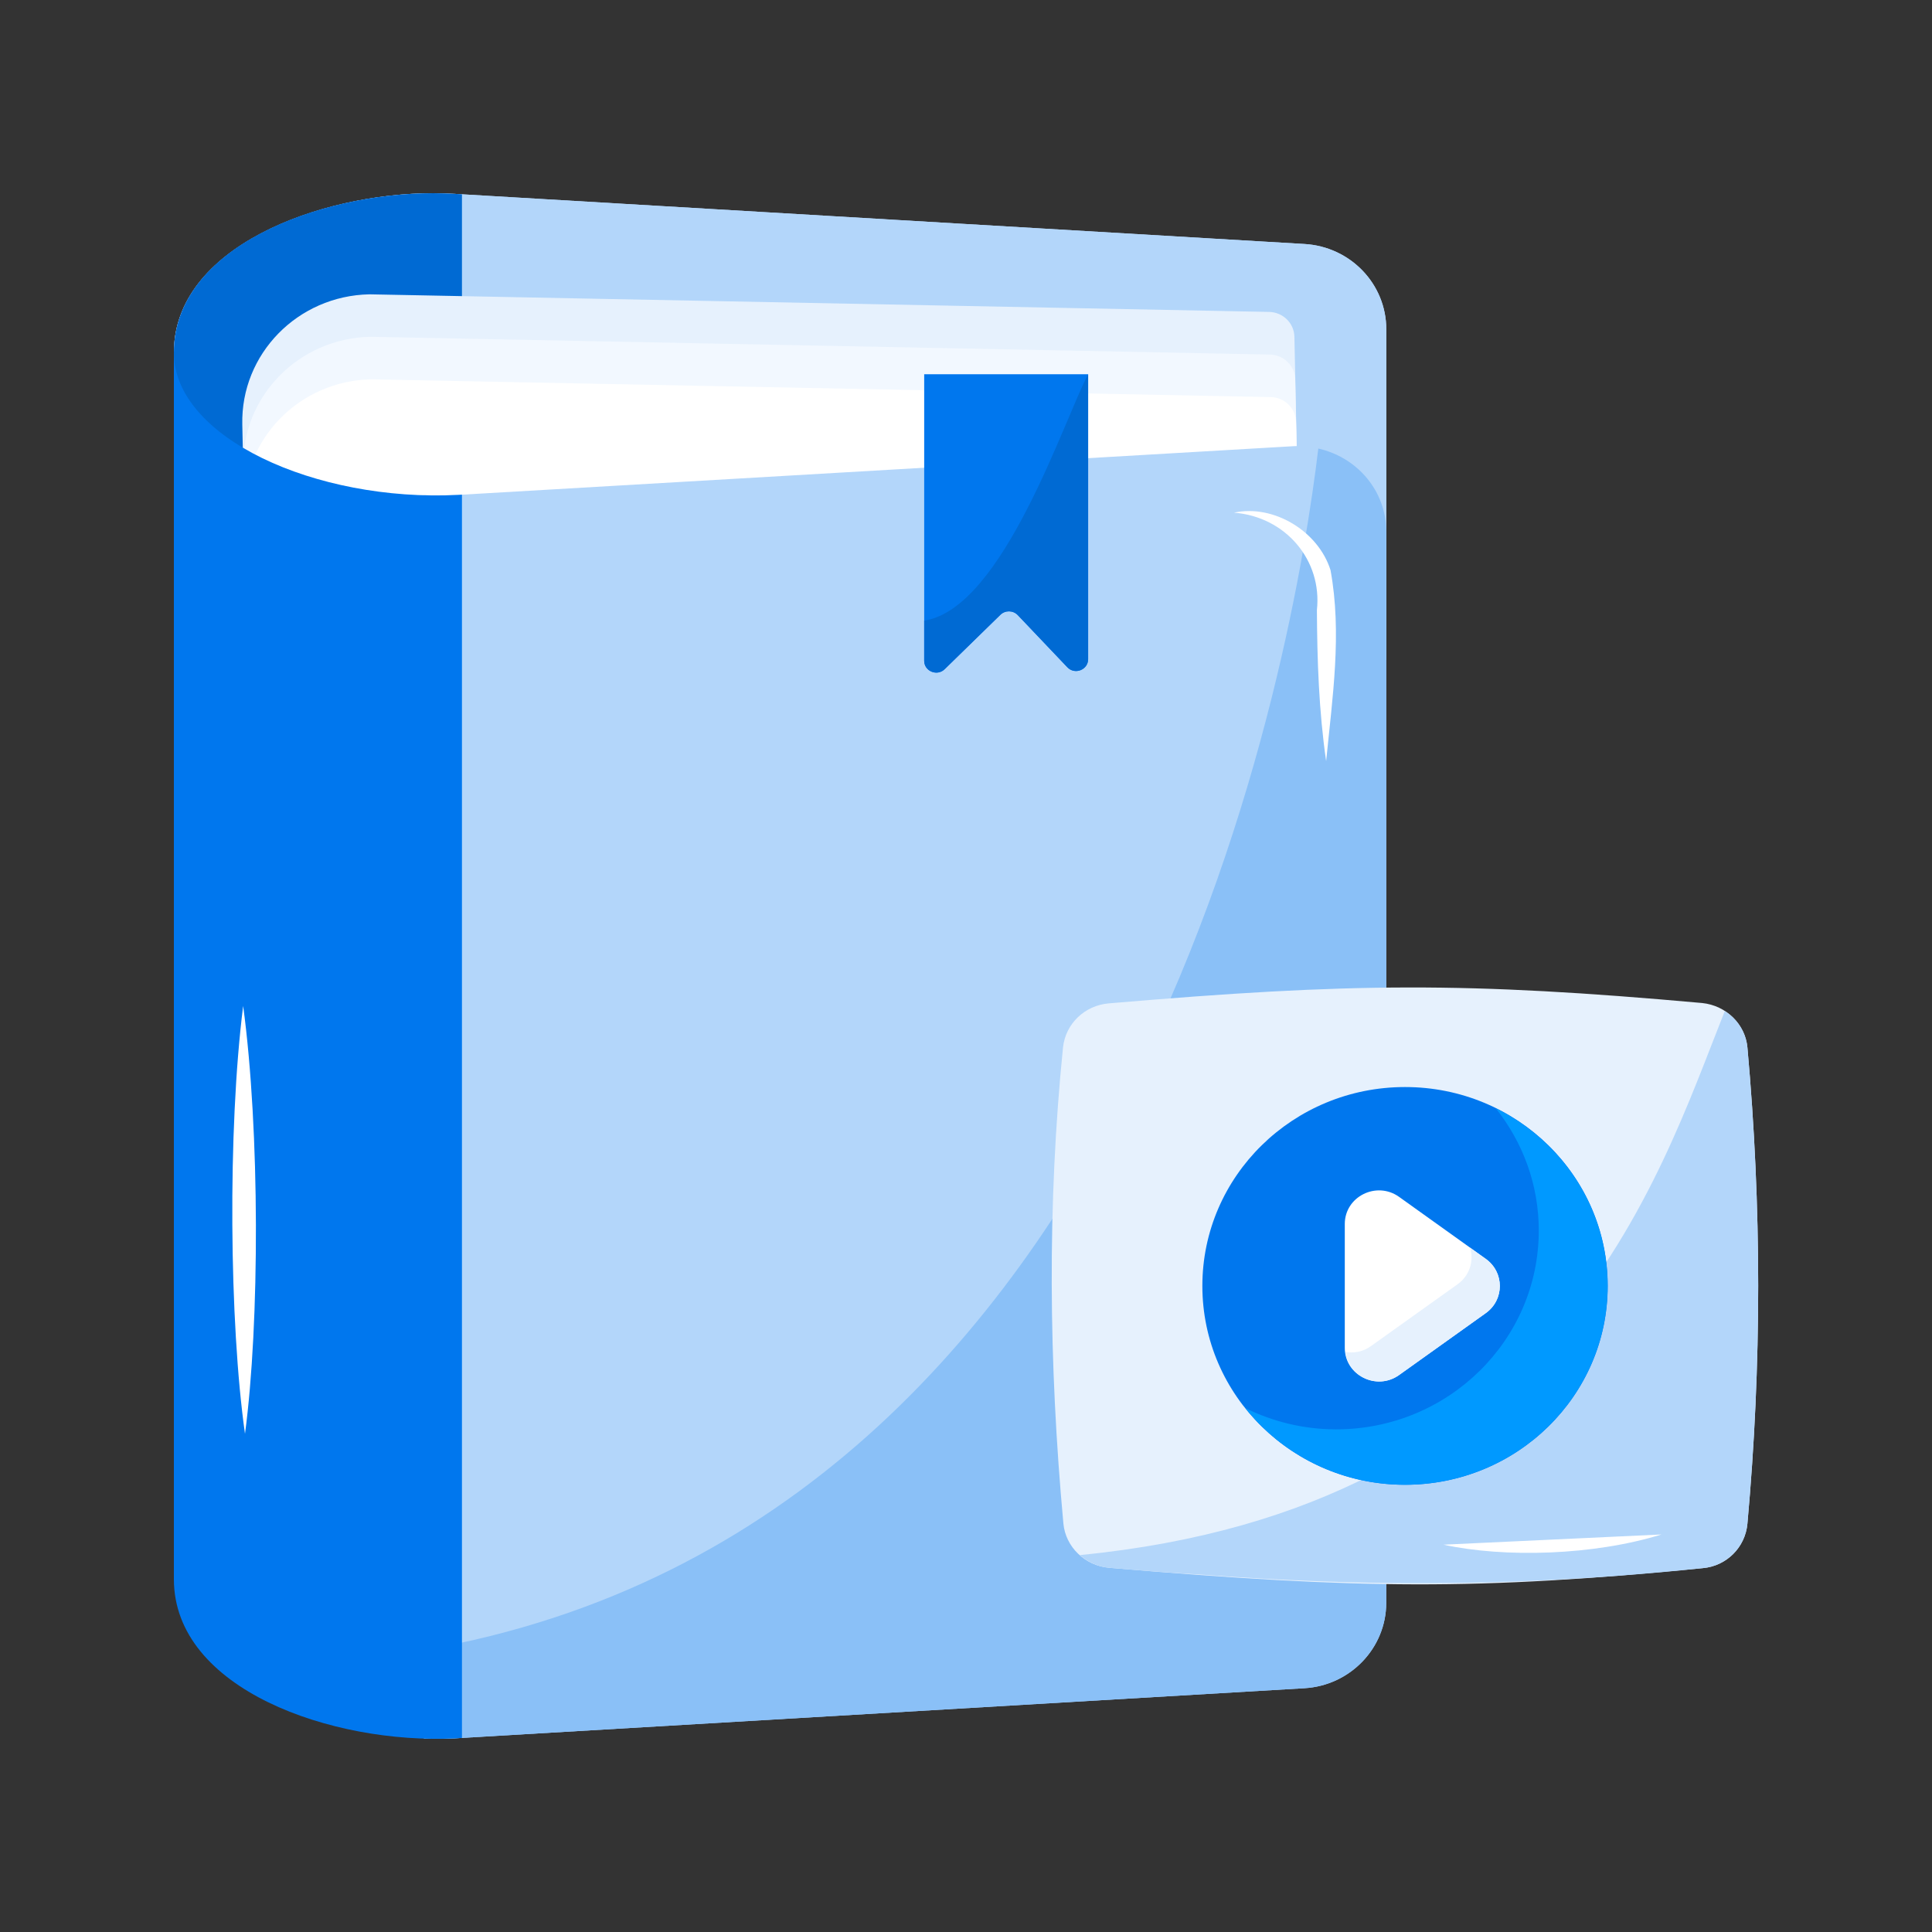 <svg width="100" height="100" viewBox="0 0 100 100" fill="none" xmlns="http://www.w3.org/2000/svg">
<rect x="0" y="0" width="100" height="100" fill="#333333" stroke="none"/>
<path d="M71.754 34.154V17.046C71.754 14.698 69.896 12.769 67.52 12.629L23.541 10.035C23.184 10.018 22.808 10 22.433 10C16.566 10 9 12.794 9 18.256V34.154H71.754Z" fill="#B3D6FA"/>
<path d="M71.754 34.154V17.046C71.754 14.698 69.896 12.769 67.52 12.629L23.541 10.035C23.184 10.018 22.808 10 22.433 10C16.566 10 9 12.794 9 18.256V34.154H71.754Z" fill="#B3D6FA"/>
<path d="M23.911 34.154H9V18.256C9 12.823 16.424 10 22.433 10C22.808 10 23.183 10.018 23.541 10.035L23.911 10.057V34.154Z" fill="#006AD3"/>
<path d="M12.855 36.752L12.541 21.966C12.463 18.321 15.407 15.31 19.121 15.234L65.689 16.145C66.405 16.159 66.983 16.725 66.998 17.429L67.385 35.637L12.855 36.752Z" fill="#E6F1FD"/>
<path d="M12.855 36.752L12.587 24.166C12.51 20.523 15.457 17.509 19.169 17.433L65.729 18.352C66.446 18.366 67.023 18.932 67.038 19.636L67.378 35.637L12.855 36.752Z" fill="#F2F8FF"/>
<path d="M12.851 36.752L12.63 26.366C12.553 22.724 15.499 19.71 19.212 19.634L65.772 20.553C66.489 20.567 67.066 21.133 67.081 21.836L67.374 35.637L12.851 36.752Z" fill="white"/>
<path d="M66.981 23.093L23.699 25.617C23.111 25.647 22.525 25.644 21.941 25.628V89.989C22.471 90.001 23.002 90.003 23.538 89.976L67.517 87.382C69.893 87.242 71.751 85.296 71.751 82.965V27.51C71.751 24.969 69.572 22.953 66.981 23.093Z" fill="#B3D6FA"/>
<path d="M23.538 89.976L67.517 87.382C69.893 87.242 71.751 85.296 71.751 82.965V27.51C71.751 25.395 70.234 23.664 68.235 23.217C67.041 33.256 59.561 78.861 21.941 85.405V89.989C22.471 90.001 23.002 90.002 23.538 89.976Z" fill="#8AC0F7"/>
<path d="M23.911 89.954L23.541 89.977C17.2 90.291 9 87.444 9 81.738V18.256C9 22.638 16.324 25.985 23.702 25.617L23.911 25.605V89.954Z" fill="#0077EE"/>
<path d="M63.871 26.536C66.547 26.745 68.445 29.002 68.163 31.575C68.177 34.183 68.263 36.791 68.641 39.399C68.966 36.097 69.469 32.782 68.867 29.508C68.233 27.495 65.922 26.087 63.871 26.536Z" fill="white"/>
<path d="M47.836 19.371L47.836 34.2C47.836 34.744 48.506 35.018 48.899 34.634L51.781 31.82C52.031 31.576 52.437 31.584 52.677 31.836L55.244 34.537C55.63 34.943 56.324 34.675 56.324 34.119L56.324 19.371L47.836 19.371Z" fill="#0077EE"/>
<path d="M56.317 19.385L56.317 34.117C56.317 34.672 55.629 34.942 55.247 34.537L52.68 31.837C52.436 31.583 52.023 31.583 51.779 31.823L48.89 34.642C48.508 35.017 47.836 34.746 47.836 34.207L47.836 32.123C51.931 31.508 55.11 21.604 56.317 19.385Z" fill="#006AD3"/>
<path d="M90.446 78.867C90.335 80.09 89.368 81.057 88.141 81.166C76.406 82.316 70.475 82.261 57.402 81.148C56.156 81.038 55.152 80.071 55.04 78.849C54.278 70.546 54.203 62.317 55.021 54.216C55.152 52.993 56.137 52.044 57.383 51.935C69.991 50.858 75.904 50.822 88.103 51.916C89.349 52.044 90.335 53.011 90.446 54.216C91.19 62.445 91.19 70.656 90.446 78.867Z" fill="#E6F1FD"/>
<path d="M91.004 66.55C91.004 70.656 90.817 74.761 90.446 78.867C90.334 80.089 89.367 81.056 88.14 81.166C76.304 82.418 67.358 81.878 61.771 81.476C60.321 81.385 58.851 81.275 57.401 81.147C56.824 81.093 56.304 80.856 55.895 80.491C80.646 78.064 85.778 61.094 89.274 52.336C89.925 52.737 90.371 53.431 90.446 54.215C90.817 58.339 91.004 62.445 91.004 66.55Z" fill="#B3D6FA"/>
<path d="M85.997 79.424C85.868 79.428 74.841 79.942 74.711 79.952C77.888 80.641 82.49 80.512 85.997 79.424Z" fill="white"/>
<path d="M72.725 76.852C78.518 76.852 83.215 72.243 83.215 66.559C83.215 60.874 78.518 56.265 72.725 56.265C66.931 56.265 62.234 60.874 62.234 66.559C62.234 72.243 66.931 76.852 72.725 76.852Z" fill="#0077EE"/>
<path d="M76.904 65.16L72.418 61.951C71.249 61.114 69.606 61.933 69.606 63.354V69.766C69.606 71.186 71.247 72.006 72.417 71.171L76.902 67.968C77.873 67.275 77.874 65.855 76.904 65.16Z" fill="white"/>
<path d="M76.904 65.16L76.094 64.581C76.293 65.251 76.082 66.017 75.445 66.472L70.959 69.675C70.546 69.97 70.075 70.05 69.637 69.978C69.795 71.26 71.309 71.962 72.417 71.171L76.903 67.968C77.874 67.275 77.874 65.855 76.904 65.16Z" fill="#E6F1FD"/>
<path d="M77.421 57.365C78.811 59.111 79.647 61.303 79.647 63.69C79.647 69.375 74.951 73.983 69.157 73.983C67.465 73.983 65.872 73.581 64.457 72.883C66.377 75.294 69.361 76.851 72.721 76.851C78.514 76.851 83.211 72.243 83.211 66.558C83.211 62.533 80.852 59.058 77.421 57.365Z" fill="#0099FF"/>
<path d="M12.586 52.068C11.777 58.469 11.869 68.508 12.681 74.212C13.444 68.499 13.455 58.499 12.586 52.068Z" fill="white"/>
</svg>
